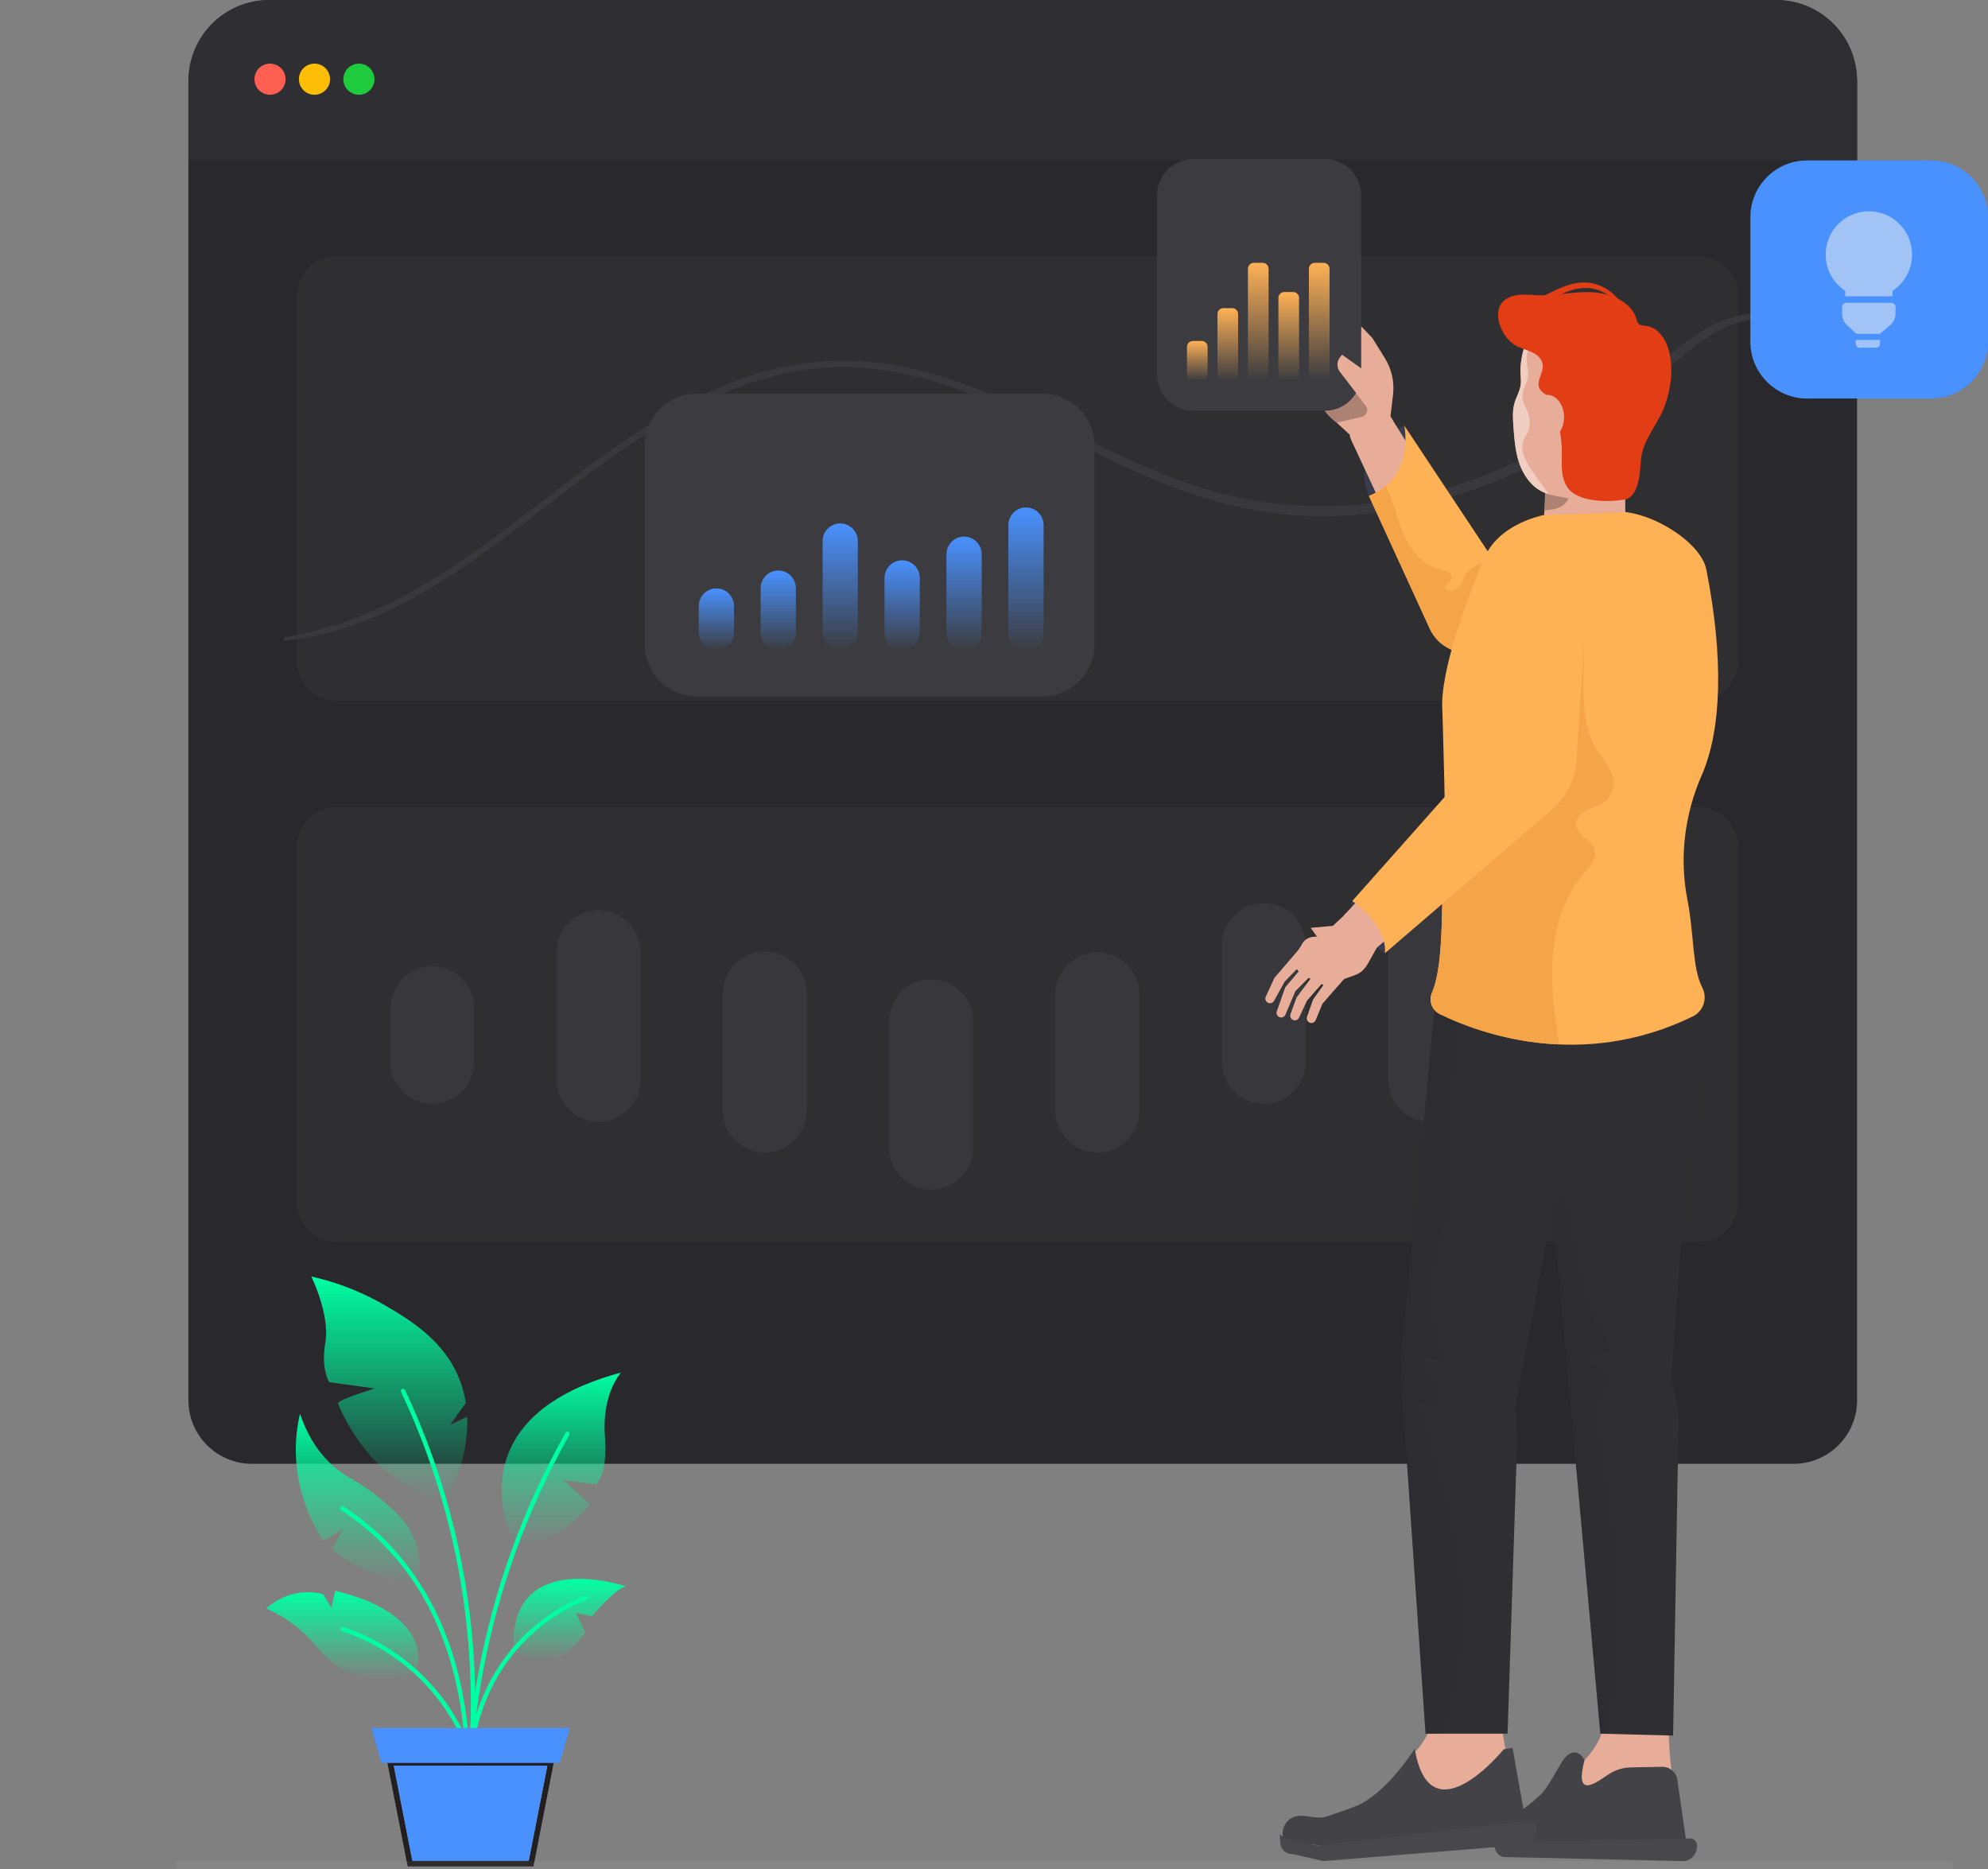 <svg width="500" height="470" viewBox="0 0 500 470" fill="none" xmlns="http://www.w3.org/2000/svg">
<rect x="0" y="0" width="500" height="470" fill="#808080" stroke="none"/>
<g clip-path="url(#clip0_12205_58385)">
<path d="M67.671 0H446.787C457.982 0 467.076 9.111 467.076 20.328V352.11C467.076 360.946 459.913 368.11 451.076 368.11H63.382C54.545 368.11 47.382 360.946 47.382 352.11V20.328C47.382 9.111 56.476 0 67.671 0Z" fill="#29292D"/>
<path d="M446.308 0H68.151C56.678 0 47.382 9.314 47.382 20.809V40.162H467.076V20.809C467.076 9.314 457.78 0 446.308 0Z" fill="#2F2F33"/>
<circle cx="67.913" cy="19.913" r="3.913" fill="#FF6051"/>
<circle cx="79.093" cy="19.913" r="3.913" fill="#FEBE05"/>
<circle cx="90.272" cy="19.913" r="3.913" fill="#1ECB3D"/>
<path d="M427.146 64.355H84.677C79.154 64.355 74.677 68.832 74.677 74.355V166.195C74.677 171.718 79.154 176.195 84.677 176.195H427.146C432.669 176.195 437.146 171.718 437.146 166.195V74.355C437.146 68.832 432.669 64.355 427.146 64.355Z" fill="#2F2F32"/>
<path d="M427.146 202.981H84.677C79.154 202.981 74.677 207.459 74.677 212.981V302.297C74.677 307.82 79.154 312.297 84.677 312.297H427.146C432.669 312.297 437.146 307.82 437.146 302.297V212.981C437.146 207.459 432.669 202.981 427.146 202.981Z" fill="#2F2F32"/>
<path d="M71.779 161.114C99.318 158.285 121.951 138.931 143.146 122.841C165.11 106.168 190.332 89.57 219.195 92.684C245.483 95.52 267.989 111.597 291.973 121.338C304.081 126.259 316.708 129.414 329.809 129.766C342.794 130.111 355.82 127.999 368.158 123.971C380.535 119.923 392.305 113.96 402.939 106.439C408.27 102.669 413.181 98.431 418.033 94.065C422.796 89.773 427.708 85.394 433.504 82.557C436.491 81.095 439.639 80.256 442.963 80.161C443.862 80.134 443.869 78.76 442.963 78.76C429.93 78.719 420.701 88.731 411.533 96.617C401.439 105.295 390.014 112.464 377.785 117.73C353.287 128.283 325.789 130.592 300.345 122.096C275.495 113.797 253.537 97.727 227.674 92.312C214.79 89.618 201.662 90.315 189.136 94.37C175.738 98.709 163.57 106.135 152.152 114.251C129.701 130.219 108.77 150.385 81.596 158C78.332 158.914 75.002 159.632 71.664 160.214C71.157 160.302 71.265 161.175 71.786 161.121L71.779 161.114Z" fill="#38383D"/>
<path d="M108.709 277.578C102.871 277.578 98.142 272.839 98.142 266.991V253.561C98.142 247.712 102.871 242.974 108.709 242.974C114.546 242.974 119.276 247.712 119.276 253.561V266.991C119.276 272.839 114.546 277.578 108.709 277.578Z" fill="#37373C"/>
<path d="M150.537 282.073C144.7 282.073 139.97 277.335 139.97 271.486V239.441C139.97 233.592 144.7 228.854 150.537 228.854C156.375 228.854 161.104 233.592 161.104 239.441V271.486C161.104 277.335 156.375 282.073 150.537 282.073Z" fill="#37373C"/>
<path d="M192.365 239.265C198.196 239.265 202.932 244.01 202.932 249.852V279.25C202.932 285.092 198.196 289.837 192.365 289.837C186.535 289.837 181.798 285.092 181.798 279.25V249.852C181.798 244.01 186.535 239.265 192.365 239.265Z" fill="#37373C"/>
<path d="M234.194 246.284C240.024 246.284 244.76 251.029 244.76 256.871V288.599C244.76 294.44 240.024 299.186 234.194 299.186C228.363 299.186 223.627 294.44 223.627 288.599V256.871C223.627 251.029 228.363 246.284 234.194 246.284Z" fill="#37373C"/>
<path d="M276.022 289.838C270.184 289.838 265.455 285.099 265.455 279.251V250.082C265.455 244.234 270.184 239.495 276.022 239.495C281.859 239.495 286.589 244.234 286.589 250.082V279.251C286.589 285.099 281.859 289.838 276.022 289.838Z" fill="#37373C"/>
<path d="M317.85 277.579C312.013 277.579 307.283 272.84 307.283 266.992V237.708C307.283 231.86 312.013 227.121 317.85 227.121C323.688 227.121 328.417 231.86 328.417 237.708V266.992C328.417 272.84 323.688 277.579 317.85 277.579Z" fill="#37373C"/>
<path d="M359.678 282.073C353.841 282.073 349.111 277.335 349.111 271.486V223.404C349.111 217.556 353.841 212.817 359.678 212.817C365.516 212.817 370.245 217.556 370.245 223.404V271.486C370.245 277.335 365.516 282.073 359.678 282.073Z" fill="#37373C"/>
<path d="M401.507 289.838C395.669 289.838 390.94 285.099 390.94 279.251V237.708C390.94 231.86 395.669 227.121 401.507 227.121C407.344 227.121 412.074 231.86 412.074 237.708V279.251C412.074 285.099 407.344 289.838 401.507 289.838Z" fill="#37373C"/>
<path d="M344.294 124.71C344.294 124.71 338.409 112.688 353.205 107.016C353.205 107.016 357.813 115.409 354.867 124.71C351.922 134.011 344.294 124.71 344.294 124.71Z" fill="#3A3C4E"/>
<path d="M424.119 155.414C419.322 160.017 411.715 159.855 407.12 155.049C402.526 150.243 402.688 142.62 407.485 138.017C412.282 133.414 419.89 133.577 424.484 138.383C429.078 143.189 428.916 150.811 424.119 155.414Z" fill="#E7AD99"/>
<path d="M378.94 155.482C376.656 160.539 370.711 162.786 365.664 160.492C360.617 158.204 358.374 152.247 360.664 147.19C362.948 142.134 368.893 139.886 373.94 142.181C378.987 144.469 381.23 150.426 378.94 155.482Z" fill="#E7AD99"/>
<path d="M350.442 110.772C349.124 113.689 345.692 114.982 342.78 113.662C339.868 112.342 338.578 108.903 339.895 105.986C341.213 103.068 344.645 101.775 347.557 103.095C350.469 104.415 351.759 107.854 350.442 110.772Z" fill="#E7AD99"/>
<path d="M413.714 134.85L372.825 141.754L371.596 161.222L416.37 158.745L413.714 134.85Z" fill="#E7AD99"/>
<path d="M372.826 141.754L349.712 104.754L340.003 111.002L361.32 156.701L372.826 141.754Z" fill="#E7AD99"/>
<path d="M349.712 104.754L350.361 99.291C350.746 96.069 350.016 92.813 348.307 90.058L345.165 85.008L342.355 82.064L329.099 91.703L331.132 98.932C331.801 101.315 333.119 103.461 334.943 105.14L339.375 109.222L349.712 104.747V104.754Z" fill="#E7AD99"/>
<path d="M339.064 96.205L343.489 102.02C344.273 103.049 343.733 104.552 342.476 104.843L336.193 106.291C336.193 106.291 331.848 103.448 331.794 99.299C331.734 95.149 339.064 96.198 339.064 96.198V96.205Z" fill="#AD8273"/>
<path d="M403.148 427C403.148 427 406.756 436.802 395.479 445.277V460.013H423.201C423.201 460.013 417.627 438.948 420.579 427H403.148Z" fill="#E7AD99"/>
<path d="M398.526 442.609C398.526 442.609 396.912 439.218 394.189 441.432C392.203 443.049 389.662 449.913 386.554 452.093C386.554 452.093 384.872 453.934 379.629 457.285C377.812 458.449 375.913 459.438 375.913 461.597V464.224L424.41 465.266L421.869 447.558C421.599 445.662 419.957 444.268 418.052 444.302L410.222 444.444C408.316 444.478 406.452 445.026 404.83 446.035C402.107 447.727 395.709 453.183 398.54 442.609H398.526Z" fill="#434347"/>
<path d="M378.501 466.992L423.342 468C425.268 468 426.829 466.279 426.829 464.159C426.829 463.112 426.038 462.268 425.085 462.308L379.129 463.328C378.122 463.381 377.217 463.368 376.575 462.51L375.913 462V464.146C375.913 465.716 377.068 466.992 378.501 466.992Z" fill="#48484C"/>
<path d="M428.349 252.804L428.166 260.182C428.126 260.575 428.119 261.096 428.139 261.719C428.396 270.018 427.578 278.33 425.491 286.365C425.403 286.697 425.335 286.988 425.281 287.232L424.072 293.081L420.748 341.189L420.153 346.781C421.545 350.395 422.227 354.247 422.16 358.126L420.802 436.446L402.499 435.972L386.176 256.039L428.342 252.804H428.349Z" fill="#2F2F33"/>
<path opacity="0.2" d="M405.134 339.003C405.769 338.042 404.911 336.823 404.168 335.943C399.878 330.799 398.392 323.935 397.04 317.369C395.621 310.451 394.203 303.532 392.777 296.608C391.885 292.275 390.804 287.652 388.696 283.841L402.499 435.972L403.918 436.006C408.742 413.485 406.864 389.881 403.02 367.095C401.986 360.942 400.851 354.376 403.378 348.67C403.817 347.675 404.378 346.564 403.993 345.549C403.27 343.627 399.939 343.782 399.337 341.812C400.871 341.149 402.398 340.486 403.932 339.829C404.384 339.633 404.857 339.416 405.128 339.01L405.134 339.003Z" fill="#1E202B"/>
<path d="M359.887 423.957C359.887 423.957 364.265 433.42 353.726 442.762L354.908 457.424L382.487 455.197C382.487 455.197 375.92 435.437 377.501 422.535L359.887 423.957Z" fill="#E7AD99"/>
<path d="M355.813 439.756C355.813 439.756 348.483 451.473 340.638 454.33C340.638 454.33 337.531 455.521 333.754 456.78C331.105 457.66 328.464 456.185 325.998 456.746C323.883 457.227 322.43 459.177 322.606 461.343L322.734 462.913L334.159 464.355L384.115 460.321L380.426 439.546L378.197 439.905C378.197 439.905 359.678 462.703 355.813 439.763V439.756Z" fill="#434347"/>
<path d="M325.187 466.251L332.869 467.997L382.852 463.956C385.027 463.78 386.656 461.871 386.48 459.685C386.392 458.609 385.433 457.81 384.359 457.938L331.308 464.112L325.585 462.914C324.423 462.494 323.437 462.636 322.646 461.81L321.856 461.35L322.032 463.557C322.16 465.175 323.579 466.38 325.194 466.251H325.187Z" fill="#48484C"/>
<path d="M360.968 251.951L352.199 343.6L358.536 435.972H379.17L381.508 364.381C381.683 360.536 381.143 353.584 381.143 353.584L390.649 303.228L394.98 297.819C399.952 291.612 402.763 283.956 402.993 276.002L403.567 256.047L360.975 251.958L360.968 251.951Z" fill="#2F2F33"/>
<path opacity="0.2" d="M352.205 343.599L358.543 435.971H362.11C362.597 434.882 363.043 433.785 363.434 432.688C367.995 419.901 368.36 405.909 366.515 392.459C364.671 379.002 360.705 365.944 356.746 352.961C357.928 352.439 359.448 352.839 360.225 353.881C362.495 352.92 361.955 349.468 360.516 347.457C359.083 345.447 357.029 343.375 357.489 340.952C359.577 341.473 361.671 341.994 363.759 342.516C360.563 336.22 359.3 328.95 360.185 321.944C361.043 315.141 363.853 308.703 364.826 301.914C365.833 294.915 364.86 287.8 364.928 280.733C365.015 271.425 366.819 261.651 366.326 252.478L360.962 251.964L352.192 343.612L352.205 343.599Z" fill="#1E202B"/>
<path d="M353.205 107.021C353.205 107.021 355.908 120.174 344.294 124.716L359.597 158.088C360.908 160.938 363.421 163.057 366.448 163.856L399.621 172.575L401.371 146.716L378.636 145.356L353.199 107.021H353.205Z" fill="#FFB156"/>
<path d="M375.927 141.26C373.13 141.098 370.15 142.167 368.65 144.523C368.009 145.525 367.65 146.716 366.867 147.603C366.083 148.496 364.583 148.964 363.725 148.144C362.793 147.583 364.529 146.588 365.002 145.606C365.691 144.178 363.435 143.318 361.881 142.993C356.834 141.937 353.766 136.799 352.07 131.912C350.949 128.676 350.077 125.224 348.577 122.185C347.429 123.166 346.017 124.039 344.294 124.709L359.597 158.082C360.908 160.932 363.421 163.05 366.448 163.849L390.257 170.111C391.223 166.638 391.426 162.8 391.507 159.185C391.568 156.403 391.595 153.506 390.439 150.974C389.48 148.862 387.791 147.204 385.926 145.789L378.636 145.356L375.92 141.267L375.927 141.26Z" fill="#F5A548"/>
<path d="M340.111 226.586C340.111 226.586 338.253 233.214 348.341 239.692C348.341 239.692 361.549 226.776 357.36 220.135C353.171 213.495 340.111 226.593 340.111 226.593V226.586Z" fill="#3A3C4E"/>
<path d="M425.701 255.634C428.417 254.314 429.538 251.037 428.14 248.35C425.565 243.415 426.14 235.089 424.403 226.262C422.329 215.729 423.674 204.824 427.984 194.988C433.011 183.521 433.565 165.549 429.16 143.217C427.829 136.482 415.634 128.609 406.58 128.609H395.831C387.109 128.609 376.704 132.285 373.305 140.334C369.671 148.924 361.948 168.737 362.779 178.884C362.779 178.884 363.779 211.586 363.38 214.423C362.178 222.999 363.644 241.635 360.137 249.67C359.252 251.694 360.171 254.056 362.151 255.024C371.623 259.655 397.398 269.402 425.707 255.627L425.701 255.634Z" fill="#FFB156"/>
<path d="M300.108 40H333.247C338.274 40 342.355 44.089 342.355 49.125V94.154C342.355 99.19 338.274 103.279 333.247 103.279H300.108C295.081 103.279 291 99.19 291 94.154V49.125C291 44.089 295.081 40 300.108 40Z" fill="#3C3C40"/>
<path d="M302.242 85.746H300.02C299.199 85.746 298.533 86.413 298.533 87.235V94.126C298.533 94.949 299.199 95.616 300.02 95.616H302.242C303.063 95.616 303.729 94.949 303.729 94.126V87.235C303.729 86.413 303.063 85.746 302.242 85.746Z" fill="url(#paint0_linear_12205_58385)"/>
<path d="M309.911 77.488H307.688C306.867 77.488 306.202 78.155 306.202 78.978V94.127C306.202 94.95 306.867 95.616 307.688 95.616H309.911C310.732 95.616 311.397 94.95 311.397 94.127V78.978C311.397 78.155 310.732 77.488 309.911 77.488Z" fill="url(#paint1_linear_12205_58385)"/>
<path d="M317.572 66.096H315.35C314.529 66.096 313.863 66.763 313.863 67.585V94.127C313.863 94.95 314.529 95.616 315.35 95.616H317.572C318.393 95.616 319.059 94.95 319.059 94.127V67.585C319.059 66.763 318.393 66.096 317.572 66.096Z" fill="url(#paint2_linear_12205_58385)"/>
<path d="M325.241 73.434H323.018C322.197 73.434 321.532 74.1 321.532 74.923V94.127C321.532 94.95 322.197 95.616 323.018 95.616H325.241C326.062 95.616 326.727 94.95 326.727 94.127V74.923C326.727 74.1 326.062 73.434 325.241 73.434Z" fill="url(#paint3_linear_12205_58385)"/>
<path d="M332.903 66.096H330.68C329.859 66.096 329.193 66.763 329.193 67.585V94.127C329.193 94.95 329.859 95.616 330.68 95.616H332.903C333.723 95.616 334.389 94.95 334.389 94.127V67.585C334.389 66.763 333.723 66.096 332.903 66.096Z" fill="url(#paint4_linear_12205_58385)"/>
<path d="M337.01 93.537L343.551 102.033C343.551 102.033 347.962 97.612 347.625 96.814C347.287 96.022 337.551 89.212 337.551 89.212L337.105 89.733C336.179 90.816 336.139 92.407 337.01 93.537Z" fill="#E7AD99"/>
<path d="M408.769 128.846L388.352 129.482L390.48 101.586H408.769V128.846Z" fill="#E7AD99"/>
<path d="M388.439 128.351C388.73 128.338 389.027 128.297 389.318 128.25C390.892 128.02 393.527 127.911 394.696 124.926C395.804 122.083 395.48 115.964 395.392 112.471C395.365 111.415 395.338 110.345 395.405 109.296C395.5 107.78 395.79 106.365 395.912 104.862C396 103.786 395.979 102.689 395.912 101.586H389.318L388.446 128.345L388.439 128.351Z" fill="#AD8273"/>
<path d="M413.688 92.245C413.181 88.698 412.201 85.252 410.323 82.233C406.472 76.053 399.263 73.23 392.885 77.088C387.135 80.568 382.156 86.559 382.413 93.626C382.453 94.716 382.609 95.805 382.453 96.882C382.224 98.432 381.359 99.806 380.92 101.309C380.359 103.204 380.494 105.235 380.636 107.205C380.859 110.305 381.082 113.439 382.075 116.384C383.068 119.328 384.933 122.097 387.683 123.532C389.297 124.371 391.115 124.703 392.899 125.028C396.52 125.685 402.54 127.059 405.904 124.805C409.1 122.666 409.816 116.539 410.445 113.101C410.634 112.058 410.83 111.002 411.235 110.021C411.816 108.606 412.803 107.394 413.438 106C414.586 103.482 414.269 100.415 414.154 97.714C414.08 95.9 413.938 94.059 413.681 92.245H413.688Z" fill="#E7AD99"/>
<path d="M387.129 120.967C386.467 120.066 385.804 119.152 385.183 118.191C383.764 116.012 382.291 113.419 383.136 110.962C383.392 110.217 383.852 109.56 384.176 108.843C384.811 107.442 384.913 105.804 384.46 104.335C383.98 102.784 382.913 101.39 382.886 99.772C382.852 98.046 384.014 96.523 384.271 94.817C384.554 92.922 383.703 90.979 384.048 89.09C384.318 87.615 385.419 86.193 385.271 84.684C382.967 85.685 382.345 91.426 382.426 93.639C382.467 94.729 382.622 95.819 382.467 96.895C382.237 98.445 381.372 99.82 380.933 101.322C380.372 103.224 380.507 105.248 380.649 107.218C380.872 110.319 381.095 113.453 382.088 116.397C383.082 119.342 384.946 122.111 387.696 123.546C388.297 123.857 388.933 124.101 389.581 124.304C388.777 123.18 387.946 122.09 387.129 120.987V120.967Z" fill="#F1CEC2"/>
<path d="M417.728 84.135C416.742 82.951 415.465 82.098 413.89 81.922C413.296 81.854 412.62 81.868 412.181 81.482C411.816 81.164 411.722 80.663 411.587 80.209C410.614 76.838 407.053 74.692 403.499 73.9C397.77 72.621 392.23 74.537 386.413 74.232C384.838 74.151 383.257 73.982 381.697 74.191C380.136 74.401 378.568 75.044 377.65 76.269C376.548 77.745 376.596 79.763 377.156 81.495C377.9 83.79 379.393 86.051 381.67 87.148C383.582 88.075 386.136 88.38 387.44 90.248C387.804 90.769 388.014 91.399 388.027 92.028C388.048 92.874 387.737 93.687 387.446 94.479C387.156 95.278 386.879 96.103 386.967 96.943C387.196 99.095 390.385 99.393 391.034 101.769C391.378 103.008 391.304 104.274 391.649 105.506C392.311 107.855 392.723 110.319 392.804 112.735C392.858 114.394 392.723 116.052 392.811 117.711C392.905 119.369 393.236 121.055 394.155 122.463C396.723 126.389 404.317 126.287 408.465 125.651C412.397 125.048 412.478 118.293 412.728 115.457C413.161 110.61 417.12 106.541 418.762 101.891C420.248 97.667 420.843 93.071 419.87 88.711C419.512 87.1 418.795 85.428 417.728 84.149V84.135Z" fill="#E33D15"/>
<path d="M385.136 103.15C384.406 106.088 385.609 109.249 387.825 110.217C390.041 111.185 392.426 109.594 393.162 106.656C393.899 103.718 392.689 100.557 390.473 99.589C388.257 98.621 385.872 100.212 385.136 103.15Z" fill="#E7AD99"/>
<path d="M409.222 83.093C409.357 82.429 409.425 81.793 409.364 81.116C409.303 80.466 409.188 79.823 409.019 79.194C408.668 77.914 408.087 76.689 407.29 75.619C405.709 73.487 403.33 71.883 400.743 71.294C395.669 70.143 391.135 73.067 386.757 75.173C385.561 75.748 384.365 76.303 383.095 76.689C382.474 76.878 381.839 77.021 381.197 77.149C380.548 77.278 379.859 77.257 379.237 77.481C378.873 77.609 378.683 78.212 379.116 78.408C380.156 78.875 381.521 78.645 382.609 78.422C383.757 78.178 384.865 77.765 385.94 77.312C388.095 76.398 390.102 75.193 392.21 74.184C394.223 73.223 396.365 72.458 398.615 72.418C401.148 72.37 403.776 73.331 405.594 75.118C406.607 76.12 407.398 77.359 407.904 78.693C408.425 80.073 408.607 81.556 408.688 83.025C408.702 83.316 409.161 83.418 409.229 83.099L409.222 83.093Z" fill="#E33D15"/>
<path d="M401.047 213.752C400.31 211.106 396.392 209.989 396.358 207.247C396.338 205.71 397.642 204.472 399.013 203.795C400.385 203.118 401.925 202.779 403.195 201.92C405.013 200.694 406.06 198.413 405.81 196.234C405.492 193.438 403.33 191.279 401.817 188.916C398.169 183.216 398.148 176 398.256 169.231C398.358 162.807 398.459 156.39 398.56 149.966L396.236 149.458C393.777 149.336 391.527 151.036 390.243 153.134C388.96 155.232 388.446 157.703 387.899 160.106C386.669 165.556 385.183 170.951 383.44 176.258C382.406 179.405 381.278 182.546 379.704 185.457C377.933 188.733 375.623 191.691 373.278 194.582C370.035 198.582 366.691 202.515 363.434 206.509C363.488 210.557 363.482 213.637 363.374 214.422C362.171 222.999 363.637 241.635 360.131 249.67C359.245 251.694 360.164 254.056 362.144 255.024C367.596 257.691 378.454 262.051 392.088 262.646C391.264 257.102 390.466 251.558 390.358 245.96C390.176 236.659 392.142 226.878 398.229 219.851C399.763 218.078 401.689 216.006 401.053 213.746L401.047 213.752Z" fill="#F5A548"/>
<path d="M398.401 149.225C399.788 142.717 395.646 136.315 389.151 134.926C382.655 133.536 376.265 137.686 374.879 144.194C373.492 150.702 377.634 157.104 384.129 158.493C390.625 159.882 397.015 155.733 398.401 149.225Z" fill="#E7AD99"/>
<path d="M387.507 183.142C392.959 184.137 396.574 189.37 395.581 194.832C394.588 200.295 389.365 203.917 383.913 202.922C378.46 201.927 374.846 196.694 375.839 191.231C376.832 185.769 382.055 182.147 387.507 183.142Z" fill="#E7AD99"/>
<path d="M343.591 228.13C346.74 228.705 348.82 231.724 348.246 234.879C347.672 238.033 344.659 240.118 341.51 239.543C338.362 238.967 336.281 235.948 336.855 232.794C337.429 229.639 340.443 227.554 343.591 228.13Z" fill="#E7AD99"/>
<path d="M374.643 147.366L375.839 191.224L395.723 192.429L398.641 147.596L374.643 147.366Z" fill="#E7AD99"/>
<path d="M377.197 187.711L337.936 230.289L346.341 238.216L392.966 199.97L377.197 187.711Z" fill="#E7AD99"/>
<path d="M337.895 230.337L332.443 235.421L330.213 235.603C329.166 235.691 328.22 236.253 327.639 237.133L325.835 240.152C325.18 242.061 325.95 244.173 327.687 245.202L333.517 247.998C335.801 249.358 336.598 247.673 338.105 246.17L339.01 245.852C341.476 244.985 342.456 244.789 343.881 242.596L346.341 238.216L337.895 230.33V230.337Z" fill="#E7AD99"/>
<path d="M328.106 237.059L320.525 245.913L318.356 250.624C318.052 251.274 318.404 252.039 319.086 252.242C319.599 252.391 320.147 252.174 320.424 251.714L323.092 246.874L330.227 239.495L328.106 237.052V237.059Z" fill="#E7AD99"/>
<path d="M328.984 241.492L323.248 248.275L321.167 254.205C320.863 254.855 321.214 255.62 321.897 255.823C322.41 255.972 322.957 255.755 323.234 255.295L325.808 249.236L331.099 243.936L328.977 241.492H328.984Z" fill="#E7AD99"/>
<path d="M331.396 243.699L326.099 250.834L324.579 254.99C324.322 255.66 324.714 256.398 325.41 256.561C325.93 256.676 326.464 256.425 326.707 255.951L328.714 251.64L333.659 246.008L331.389 243.706L331.396 243.699Z" fill="#E7AD99"/>
<path d="M334.835 244.932L330.254 251.335L328.714 255.708C328.484 256.385 328.91 257.109 329.619 257.238C330.146 257.333 330.666 257.055 330.889 256.568L332.606 252.418L337.207 247.125L334.835 244.925V244.932Z" fill="#E7AD99"/>
<path d="M335.227 232.821L329.646 233.329L332.18 236.835L335.227 232.821Z" fill="#E7AD99"/>
<path d="M372.826 144.219L374.623 187.711L340.105 226.587C340.105 226.587 348.888 232.53 348.334 239.692L390.352 203.585C393.939 200.498 396.135 196.098 396.453 191.373L399.621 143.705C399.621 138.269 395.817 133.476 390.48 132.502C388.885 132.21 387.244 132.251 385.703 132.874C379.542 135.372 374.022 138.316 372.819 144.212L372.826 144.219Z" fill="#FFB156"/>
<path d="M66.967 404.496C68.189 405.038 70.294 406.044 72.662 407.669C79.781 412.59 80.695 417.264 87.319 420.313C88.386 420.808 90.692 421.768 93.772 422.124C98.647 422.681 102.594 421.428 104.73 420.561C104.73 420.561 110.518 406.415 84.301 400.023L83.372 404.326C82.676 403.181 81.979 402.02 81.267 400.875C79.936 400.534 77.955 400.225 75.603 400.503C71.145 401.06 68.159 403.428 66.967 404.496Z" fill="url(#paint5_linear_12205_58385)"/>
<path d="M75.448 355.528C77.754 362.292 81.066 366.238 83.728 368.591C87.767 372.181 90.522 372.351 96.542 377.629C99.761 380.446 101.897 382.365 103.522 385.584C106.122 390.722 105.72 395.876 105.271 398.631C105.271 398.631 93.927 397.996 83.496 389.639L86.142 384.624L81.344 387.472C81.36 387.488 71.161 373.775 75.448 355.528Z" fill="url(#paint6_linear_12205_58385)"/>
<path d="M112.004 377.521C92.333 373.234 84.997 352.851 84.997 352.851C85.57 351.767 94.268 349.167 94.268 349.167L82.8 347.573C82.8 347.573 80.648 344.416 81.84 337.498C83.016 330.596 78.296 321 78.296 321C86.607 322.873 92.797 325.922 96.76 328.228C102.842 331.772 112.066 337.142 115.827 347.589C116.6 349.725 116.956 351.582 117.142 352.82L113.211 358.314L117.498 356.256C118.024 367.956 112.004 377.521 112.004 377.521Z" fill="url(#paint7_linear_12205_58385)"/>
<path d="M129.399 388.432C129.399 388.432 112.499 356.922 156.159 345.175C156.159 345.175 151.33 350.545 152.135 361.054C152.924 371.547 149.782 373.265 149.782 373.265L141.626 372.181L148.343 378.31C148.343 378.31 139.599 389.871 129.399 388.432Z" fill="url(#paint8_linear_12205_58385)"/>
<path d="M157.397 398.909C157.397 398.909 127.976 388.989 129.136 414.835C129.136 414.835 138.469 423.238 147.213 410.501L144.86 405.626L148.915 406.462C148.915 406.446 154.41 399.714 157.397 398.909Z" fill="url(#paint9_linear_12205_58385)"/>
<path d="M118.364 440.34C118.349 440.34 118.349 440.34 118.333 440.34C118.039 440.294 117.823 440.015 117.869 439.721C122.249 409.588 146.841 401.417 147.089 401.339C147.367 401.247 147.677 401.401 147.77 401.695C147.863 401.974 147.708 402.283 147.414 402.376C147.166 402.454 123.224 410.44 118.952 439.892C118.906 440.155 118.658 440.356 118.364 440.34Z" fill="#00FFA3"/>
<path d="M117.854 446.159C117.56 446.128 117.343 445.88 117.358 445.586C118.303 428.33 121.522 411.29 126.908 394.947C130.87 382.968 136.023 371.314 142.245 360.279C142.4 360.016 142.709 359.923 142.988 360.078C143.251 360.217 143.344 360.558 143.189 360.821C137.014 371.778 131.875 383.37 127.944 395.287C122.574 411.538 119.386 428.469 118.442 445.648C118.426 445.942 118.163 446.174 117.869 446.159H117.854Z" fill="#00FFA3"/>
<path d="M116.616 458.092C116.6 458.092 116.585 458.092 116.585 458.092C116.291 458.045 116.09 457.767 116.136 457.473C119.665 435.001 119.108 412.467 114.48 390.505C111.555 376.592 106.974 362.972 100.876 350.034C100.752 349.755 100.861 349.446 101.139 349.307C101.418 349.183 101.727 349.291 101.867 349.57C108.011 362.586 112.607 376.298 115.563 390.289C120.222 412.374 120.779 435.047 117.235 457.658C117.158 457.921 116.894 458.123 116.616 458.092Z" fill="#00FFA3"/>
<path d="M117.591 448.62C117.312 448.59 117.095 448.357 117.095 448.063C117.42 433.732 115.099 406.834 95.846 387.844C92.813 384.841 89.439 382.133 85.802 379.765C85.554 379.595 85.477 379.27 85.647 379.007C85.817 378.759 86.158 378.682 86.405 378.852C90.089 381.251 93.525 384.021 96.62 387.07C116.151 406.354 118.519 433.577 118.179 448.094C118.179 448.388 117.931 448.636 117.622 448.62C117.622 448.62 117.606 448.62 117.591 448.62Z" fill="#00FFA3"/>
<path d="M120.315 448.852C120.083 448.837 119.881 448.667 119.835 448.419C118.334 441.238 114.573 430.791 105.225 421.784C99.87 416.615 93.246 412.606 86.096 410.192C85.817 410.099 85.663 409.789 85.755 409.495C85.848 409.217 86.158 409.062 86.436 409.155C93.741 411.631 100.505 415.717 105.968 420.995C115.517 430.188 119.355 440.866 120.887 448.187C120.949 448.481 120.764 448.775 120.47 448.837C120.423 448.852 120.361 448.868 120.315 448.852Z" fill="#00FFA3"/>
<path d="M97.301 442.615L102.532 469.359H134.166L139.397 442.615H97.301ZM132.99 467.935H103.708L99.034 444.039H137.679L132.99 467.935Z" fill="#231F20"/>
<path d="M137.664 444.023L132.99 467.935H103.708L99.034 444.023H137.664Z" fill="#4991FF"/>
<path d="M140.744 443.327H95.955L93.385 434.552H143.313L140.744 443.327Z" fill="#4991FF"/>
<path d="M454.496 40.338H485.738C493.609 40.338 500 46.742 500 54.628V85.928C500 93.815 493.609 100.218 485.738 100.218H454.496C446.625 100.218 440.234 93.815 440.234 85.928V54.628C440.234 46.742 446.625 40.338 454.496 40.338Z" fill="#4991FF"/>
<path d="M480.907 64.023C480.907 58.006 476.042 53.132 470.036 53.132C464.03 53.132 459.165 58.006 459.165 64.023C459.165 67.841 461.131 71.192 464.09 73.142V74.509H475.981V73.142C478.947 71.199 480.907 67.841 480.907 64.023Z" fill="#A2C3F5"/>
<path d="M475.394 81.766L472.793 83.946H466.908L464.53 81.752C463.753 81.035 463.313 80.033 463.313 78.977V77.21C463.313 76.621 463.786 76.147 464.374 76.147H475.684C476.272 76.147 476.745 76.621 476.745 77.21V78.869C476.745 79.986 476.252 81.048 475.394 81.766Z" fill="#A2C3F5"/>
<path d="M466.739 85.476H472.84V86.464C472.84 86.999 472.407 87.432 471.874 87.432H467.705C467.171 87.432 466.739 86.999 466.739 86.464V85.476Z" fill="#A2C3F5"/>
<path opacity="0.05" d="M490.414 470H45.056C44.473 470 44 469.552 44 469C44 468.448 44.473 468 45.056 468H490.414C490.997 468 491.47 468.448 491.47 469C491.475 469.552 491.002 470 490.414 470Z" fill="white"/>
</g>
<path d="M262.259 99H175.184C168.009 99 162.192 104.828 162.192 112.017V162.096C162.192 169.285 168.009 175.113 175.184 175.113H262.259C269.435 175.113 275.252 169.285 275.252 162.096V112.017C275.252 104.828 269.435 99 262.259 99Z" fill="#3C3C40"/>
<path d="M184.609 152.409C184.609 149.957 182.625 147.969 180.177 147.969C177.729 147.969 175.745 149.957 175.745 152.409V159.165C175.745 161.618 177.729 163.606 180.177 163.606C182.625 163.606 184.609 161.618 184.609 159.165V152.409Z" fill="url(#paint10_linear_12205_58385)"/>
<path d="M195.743 163.605C193.298 163.605 191.311 161.615 191.311 159.165V147.914C191.311 145.464 193.298 143.474 195.743 143.474C198.189 143.474 200.176 145.464 200.176 147.914V159.165C200.176 161.615 198.189 163.605 195.743 163.605Z" fill="url(#paint11_linear_12205_58385)"/>
<path d="M211.323 163.606C208.878 163.606 206.891 161.616 206.891 159.165V136.075C206.891 133.625 208.878 131.635 211.323 131.635C213.769 131.635 215.756 133.625 215.756 136.075V159.165C215.756 161.616 213.769 163.606 211.323 163.606Z" fill="url(#paint12_linear_12205_58385)"/>
<path d="M226.897 163.605C224.451 163.605 222.465 161.615 222.465 159.165V145.349C222.465 142.898 224.451 140.908 226.897 140.908C229.343 140.908 231.329 142.898 231.329 145.349V159.165C231.329 161.615 229.343 163.605 226.897 163.605Z" fill="url(#paint13_linear_12205_58385)"/>
<path d="M242.47 163.605C240.024 163.605 238.038 161.615 238.038 159.165V139.378C238.038 136.928 240.024 134.938 242.47 134.938C244.916 134.938 246.902 136.928 246.902 139.378V159.165C246.902 161.615 244.916 163.605 242.47 163.605Z" fill="url(#paint14_linear_12205_58385)"/>
<path d="M258.043 163.605C255.597 163.605 253.611 161.615 253.611 159.165V132.047C253.611 129.597 255.597 127.606 258.043 127.606C260.489 127.606 262.475 129.597 262.475 132.047V159.165C262.475 161.615 260.489 163.605 258.043 163.605Z" fill="url(#paint15_linear_12205_58385)"/>
<defs>
<linearGradient id="paint0_linear_12205_58385" x1="301.131" y1="85.746" x2="301.131" y2="95.616" gradientUnits="userSpaceOnUse">
<stop stop-color="#FFB156"/>
<stop offset="1" stop-color="#FFB156" stop-opacity="0"/>
</linearGradient>
<linearGradient id="paint1_linear_12205_58385" x1="308.799" y1="77.488" x2="308.799" y2="95.616" gradientUnits="userSpaceOnUse">
<stop stop-color="#FFB156"/>
<stop offset="1" stop-color="#FFB156" stop-opacity="0"/>
</linearGradient>
<linearGradient id="paint2_linear_12205_58385" x1="316.461" y1="66.096" x2="316.461" y2="95.616" gradientUnits="userSpaceOnUse">
<stop stop-color="#FFB156"/>
<stop offset="1" stop-color="#FFB156" stop-opacity="0"/>
</linearGradient>
<linearGradient id="paint3_linear_12205_58385" x1="324.13" y1="73.434" x2="324.13" y2="95.616" gradientUnits="userSpaceOnUse">
<stop stop-color="#FFB156"/>
<stop offset="1" stop-color="#FFB156" stop-opacity="0"/>
</linearGradient>
<linearGradient id="paint4_linear_12205_58385" x1="331.791" y1="66.096" x2="331.791" y2="95.616" gradientUnits="userSpaceOnUse">
<stop stop-color="#FFB156"/>
<stop offset="1" stop-color="#FFB156" stop-opacity="0"/>
</linearGradient>
<linearGradient id="paint5_linear_12205_58385" x1="86.12" y1="400.023" x2="86.12" y2="422.262" gradientUnits="userSpaceOnUse">
<stop stop-color="#00FFA3"/>
<stop offset="1" stop-color="#00FFA3" stop-opacity="0"/>
</linearGradient>
<linearGradient id="paint6_linear_12205_58385" x1="89.998" y1="355.528" x2="89.998" y2="398.631" gradientUnits="userSpaceOnUse">
<stop stop-color="#00FFA3"/>
<stop offset="1" stop-color="#00FFA3" stop-opacity="0"/>
</linearGradient>
<linearGradient id="paint7_linear_12205_58385" x1="97.913" y1="321" x2="97.913" y2="377.521" gradientUnits="userSpaceOnUse">
<stop stop-color="#00FFA3"/>
<stop offset="1" stop-color="#00FFA3" stop-opacity="0"/>
</linearGradient>
<linearGradient id="paint8_linear_12205_58385" x1="141.17" y1="345.175" x2="141.17" y2="388.556" gradientUnits="userSpaceOnUse">
<stop stop-color="#00FFA3"/>
<stop offset="1" stop-color="#00FFA3" stop-opacity="0"/>
</linearGradient>
<linearGradient id="paint9_linear_12205_58385" x1="143.25" y1="397.038" x2="143.25" y2="417.554" gradientUnits="userSpaceOnUse">
<stop stop-color="#00FFA3"/>
<stop offset="1" stop-color="#00FFA3" stop-opacity="0"/>
</linearGradient>
<linearGradient id="paint10_linear_12205_58385" x1="180.177" y1="147.969" x2="180.177" y2="163.606" gradientUnits="userSpaceOnUse">
<stop stop-color="#4991FF"/>
<stop offset="1" stop-color="#4991FF" stop-opacity="0"/>
</linearGradient>
<linearGradient id="paint11_linear_12205_58385" x1="195.743" y1="143.474" x2="195.743" y2="163.605" gradientUnits="userSpaceOnUse">
<stop stop-color="#4991FF"/>
<stop offset="1" stop-color="#4991FF" stop-opacity="0"/>
</linearGradient>
<linearGradient id="paint12_linear_12205_58385" x1="211.323" y1="131.635" x2="211.323" y2="163.606" gradientUnits="userSpaceOnUse">
<stop stop-color="#4991FF"/>
<stop offset="1" stop-color="#4991FF" stop-opacity="0"/>
</linearGradient>
<linearGradient id="paint13_linear_12205_58385" x1="226.897" y1="140.908" x2="226.897" y2="163.605" gradientUnits="userSpaceOnUse">
<stop stop-color="#4991FF"/>
<stop offset="1" stop-color="#4991FF" stop-opacity="0"/>
</linearGradient>
<linearGradient id="paint14_linear_12205_58385" x1="242.47" y1="134.938" x2="242.47" y2="163.605" gradientUnits="userSpaceOnUse">
<stop stop-color="#4991FF"/>
<stop offset="1" stop-color="#4991FF" stop-opacity="0"/>
</linearGradient>
<linearGradient id="paint15_linear_12205_58385" x1="258.043" y1="127.606" x2="258.043" y2="163.605" gradientUnits="userSpaceOnUse">
<stop stop-color="#4991FF"/>
<stop offset="1" stop-color="#4991FF" stop-opacity="0"/>
</linearGradient>
<clipPath id="clip0_12205_58385">
<rect width="500" height="470" fill="white"/>
</clipPath>
</defs>
</svg>
